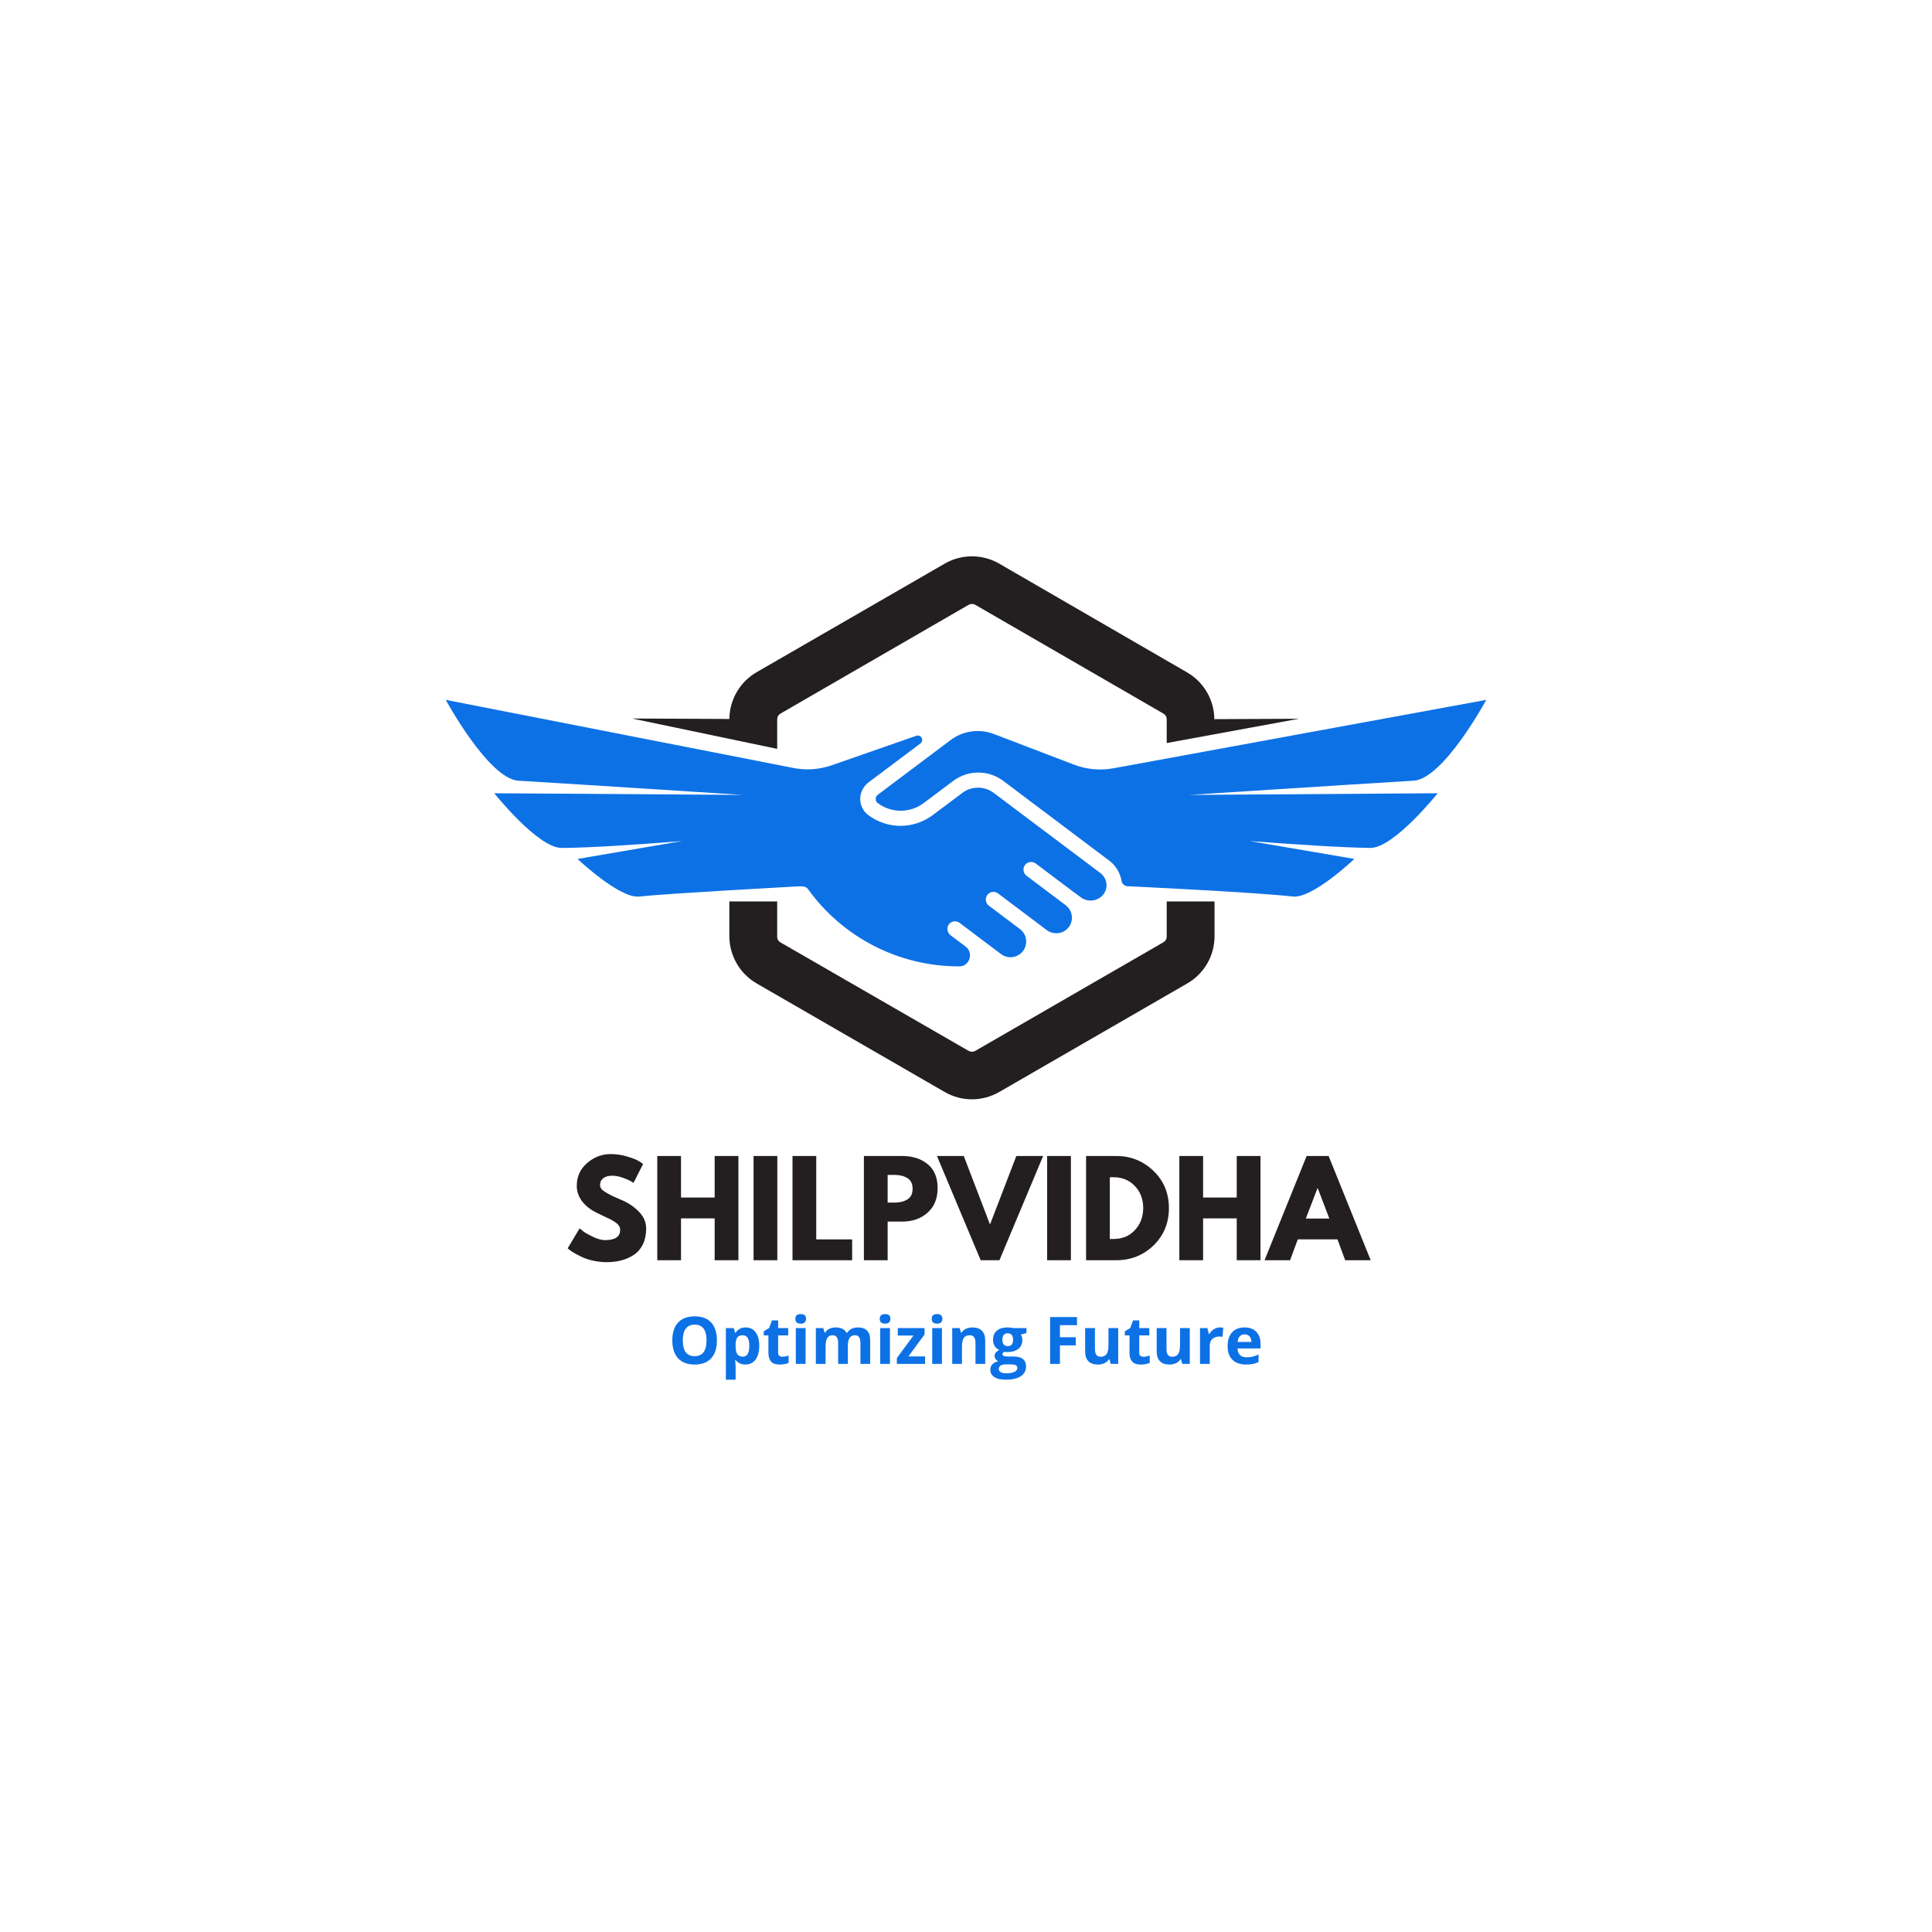 <svg xmlns="http://www.w3.org/2000/svg" xmlns:xlink="http://www.w3.org/1999/xlink" width="500" zoomAndPan="magnify" viewBox="0 0 375 375" height="500" preserveAspectRatio="xMidYMid meet" version="1.0"><defs><g/><clipPath id="d5fe1d0851"><path d="M 122 107.527 L 253 107.527 L 253 146 L 122 146 Z M 122 107.527 " clip-rule="nonzero"/></clipPath><clipPath id="d6bd14c9e5"><path d="M 169 135 L 288.738 135 L 288.738 175 L 169 175 Z M 169 135 " clip-rule="nonzero"/></clipPath><clipPath id="f38c8efe5f"><path d="M 86.238 135 L 215 135 L 215 188 L 86.238 188 Z M 86.238 135 " clip-rule="nonzero"/></clipPath></defs><rect x="-37.5" width="450" fill="#ffffff" y="-37.5" height="450" fill-opacity="1"/><rect x="-37.5" width="450" fill="#ffffff" y="-37.5" height="450" fill-opacity="1"/><g clip-path="url(#d5fe1d0851)"><path fill="#231f20" d="M 150.852 145.355 L 150.852 139.633 C 150.859 139.129 151.078 138.75 151.516 138.496 L 187.992 117.406 C 188.199 117.289 188.418 117.23 188.656 117.23 C 188.895 117.23 189.113 117.289 189.32 117.406 L 225.797 138.496 C 226.246 138.758 226.465 139.145 226.457 139.664 L 226.457 144.223 L 252.125 139.512 L 235.695 139.586 C 235.691 138.664 235.566 137.758 235.32 136.867 C 235.078 135.977 234.723 135.133 234.254 134.336 C 233.789 133.539 233.23 132.812 232.574 132.164 C 231.918 131.516 231.191 130.961 230.391 130.5 L 193.961 109.41 C 193.156 108.941 192.301 108.586 191.402 108.344 C 190.504 108.105 189.586 107.984 188.656 107.984 C 187.723 107.984 186.809 108.105 185.91 108.344 C 185.008 108.586 184.156 108.941 183.352 109.41 L 146.875 130.465 C 146.074 130.926 145.348 131.484 144.695 132.133 C 144.039 132.785 143.48 133.508 143.016 134.305 C 142.551 135.102 142.195 135.945 141.949 136.836 C 141.703 137.723 141.578 138.629 141.566 139.551 L 122.699 139.465 Z M 150.852 145.355 " fill-opacity="1" fill-rule="nonzero"/></g><path fill="#231f20" d="M 226.457 174.973 L 226.457 181.738 C 226.465 182.258 226.246 182.648 225.797 182.906 L 189.32 203.965 C 189.113 204.082 188.895 204.141 188.656 204.141 C 188.418 204.141 188.199 204.082 187.992 203.965 L 151.516 182.934 C 151.066 182.672 150.844 182.285 150.852 181.766 L 150.852 174.973 L 141.566 174.973 L 141.566 181.738 C 141.57 182.668 141.695 183.578 141.938 184.477 C 142.18 185.371 142.535 186.219 143 187.023 C 143.465 187.828 144.027 188.555 144.684 189.211 C 145.34 189.867 146.07 190.426 146.875 190.891 L 183.352 211.949 C 184.156 212.414 185.008 212.77 185.91 213.012 C 186.809 213.254 187.723 213.375 188.656 213.375 C 189.586 213.375 190.504 213.254 191.402 213.012 C 192.301 212.77 193.156 212.414 193.961 211.949 L 230.438 190.891 C 231.242 190.43 231.977 189.867 232.637 189.211 C 233.293 188.555 233.855 187.824 234.32 187.02 C 234.785 186.215 235.141 185.363 235.383 184.469 C 235.621 183.57 235.742 182.656 235.742 181.727 L 235.742 174.973 Z M 226.457 174.973 " fill-opacity="1" fill-rule="nonzero"/><g clip-path="url(#d6bd14c9e5)"><path fill="#0d71e6" d="M 274.395 151.531 C 280.18 151.184 288.488 135.844 288.488 135.844 L 216.199 149.109 C 213.516 149.602 210.902 149.359 208.359 148.379 L 192.926 142.477 C 192.234 142.211 191.516 142.035 190.777 141.949 C 190.039 141.863 189.301 141.871 188.562 141.973 C 187.828 142.078 187.113 142.27 186.426 142.555 C 185.738 142.84 185.098 143.203 184.504 143.652 L 170.379 154.262 C 170.105 154.465 169.969 154.734 169.973 155.07 C 169.973 155.41 170.105 155.684 170.379 155.887 C 171.02 156.367 171.723 156.73 172.48 156.984 C 173.242 157.234 174.023 157.363 174.824 157.363 C 175.625 157.363 176.406 157.234 177.168 156.984 C 177.926 156.73 178.629 156.367 179.27 155.887 L 185.047 151.555 C 185.746 151.035 186.508 150.637 187.332 150.363 C 188.16 150.09 189.008 149.953 189.879 149.953 C 190.75 149.953 191.598 150.09 192.426 150.363 C 193.25 150.637 194.012 151.035 194.711 151.555 L 215.23 166.996 C 215.879 167.469 216.414 168.047 216.836 168.727 C 217.262 169.41 217.539 170.145 217.68 170.934 L 217.68 170.977 C 217.73 171.281 217.879 171.535 218.117 171.734 C 218.359 171.93 218.633 172.027 218.945 172.023 C 218.945 172.023 243.059 173.145 250.945 174.012 C 254.766 174.438 262.883 166.719 262.883 166.719 L 242.641 163.254 C 250.52 163.852 260.699 164.535 266.012 164.582 C 270.57 164.582 279.051 153.969 279.051 153.969 L 230.844 154.289 C 230.844 154.289 262.445 152.246 274.395 151.531 Z M 274.395 151.531 " fill-opacity="1" fill-rule="nonzero"/></g><g clip-path="url(#f38c8efe5f)"><path fill="#0d71e6" d="M 214.766 171.539 C 214.641 170.617 214.199 169.887 213.441 169.352 L 192.879 153.898 C 192.441 153.566 191.961 153.316 191.441 153.141 C 190.922 152.969 190.387 152.883 189.836 152.883 C 189.289 152.883 188.754 152.969 188.23 153.141 C 187.711 153.316 187.23 153.566 186.793 153.898 L 181.016 158.227 C 180.566 158.562 180.098 158.855 179.602 159.113 C 179.109 159.371 178.598 159.59 178.066 159.766 C 177.539 159.941 176.996 160.074 176.445 160.16 C 175.898 160.25 175.344 160.297 174.785 160.297 C 174.227 160.297 173.672 160.25 173.121 160.16 C 172.57 160.074 172.031 159.941 171.504 159.766 C 170.973 159.59 170.461 159.371 169.965 159.113 C 169.473 158.855 169 158.562 168.555 158.227 C 168.035 157.84 167.633 157.352 167.352 156.766 C 167.07 156.18 166.941 155.562 166.961 154.914 C 167 154.281 167.172 153.691 167.477 153.137 C 167.785 152.586 168.195 152.125 168.715 151.762 L 178.66 144.301 C 178.828 144.176 178.934 144.008 178.977 143.805 C 179.023 143.602 178.996 143.406 178.898 143.219 C 178.801 143.035 178.656 142.902 178.461 142.824 C 178.266 142.75 178.07 142.742 177.871 142.809 L 161.516 148.512 C 158.973 149.398 156.383 149.566 153.746 149.016 L 147.637 147.816 L 147.637 147.781 L 147.027 147.691 L 86.52 135.844 C 86.52 135.844 94.844 151.184 100.613 151.531 C 112.551 152.246 144.148 154.289 144.148 154.289 L 95.934 153.969 C 95.934 153.969 104.414 164.582 108.977 164.582 C 114.285 164.582 124.469 163.887 132.348 163.254 L 112.102 166.723 C 112.102 166.723 120.238 174.418 124.039 174.02 C 129.254 173.438 155.148 172.031 155.211 172.031 C 156.203 172.031 156.535 172.188 156.84 172.586 C 157.672 173.742 158.57 174.844 159.531 175.891 C 160.492 176.938 161.512 177.926 162.59 178.855 C 163.672 179.781 164.801 180.645 165.98 181.438 C 167.16 182.23 168.383 182.953 169.648 183.602 C 170.914 184.25 172.215 184.824 173.551 185.32 C 174.883 185.812 176.242 186.23 177.625 186.562 C 179.008 186.898 180.402 187.148 181.816 187.32 C 183.23 187.488 184.648 187.574 186.07 187.574 L 186.168 187.574 C 186.625 187.586 187.039 187.457 187.406 187.188 C 187.777 186.918 188.027 186.566 188.16 186.129 C 188.305 185.707 188.32 185.281 188.199 184.852 C 188.074 184.422 187.844 184.062 187.496 183.781 L 184.531 181.555 C 184.371 181.438 184.242 181.301 184.133 181.133 C 184.027 180.969 183.957 180.793 183.918 180.598 C 183.883 180.406 183.879 180.215 183.914 180.023 C 183.949 179.832 184.016 179.652 184.121 179.484 C 184.234 179.316 184.375 179.176 184.547 179.066 C 184.719 178.957 184.906 178.883 185.105 178.852 C 185.309 178.816 185.508 178.824 185.707 178.871 C 185.902 178.918 186.086 179.004 186.25 179.125 L 189.188 181.336 L 189.324 181.441 L 194.32 185.199 C 194.582 185.398 194.867 185.547 195.18 185.648 C 195.492 185.75 195.809 185.805 196.137 185.805 C 196.465 185.805 196.781 185.75 197.094 185.648 C 197.406 185.547 197.691 185.398 197.953 185.199 C 198.531 184.777 198.906 184.223 199.082 183.531 C 199.242 182.938 199.223 182.352 199.023 181.773 C 198.824 181.191 198.48 180.719 197.992 180.348 L 191.973 175.816 C 191.68 175.605 191.488 175.324 191.395 174.977 C 191.305 174.625 191.332 174.289 191.48 173.961 C 191.578 173.758 191.711 173.586 191.883 173.445 C 192.055 173.305 192.25 173.207 192.469 173.152 C 192.684 173.102 192.902 173.098 193.121 173.141 C 193.34 173.188 193.539 173.273 193.715 173.41 L 199.746 177.953 L 203.102 180.48 C 203.355 180.68 203.633 180.836 203.938 180.949 C 204.242 181.059 204.555 181.125 204.875 181.141 C 205.199 181.156 205.52 181.121 205.832 181.039 C 206.145 180.953 206.438 180.824 206.707 180.652 C 206.91 180.52 207.09 180.363 207.254 180.188 C 207.418 180.008 207.559 179.816 207.676 179.605 C 207.793 179.395 207.883 179.172 207.949 178.941 C 208.012 178.707 208.051 178.473 208.059 178.23 C 208.066 177.988 208.047 177.75 207.996 177.516 C 207.949 177.277 207.871 177.051 207.77 176.832 C 207.668 176.617 207.539 176.414 207.387 176.227 C 207.238 176.039 207.066 175.871 206.875 175.723 L 199.293 170.012 C 199 169.801 198.805 169.52 198.715 169.172 C 198.621 168.82 198.648 168.48 198.797 168.148 C 198.891 167.949 199.027 167.777 199.199 167.637 C 199.375 167.496 199.566 167.402 199.785 167.348 C 200 167.297 200.219 167.293 200.438 167.336 C 200.656 167.383 200.852 167.473 201.031 167.605 L 208.637 173.328 L 208.672 173.328 L 209.773 174.16 C 210.094 174.398 210.445 174.574 210.832 174.68 C 211.215 174.789 211.609 174.82 212.008 174.781 C 212.406 174.738 212.781 174.629 213.137 174.445 C 213.496 174.262 213.805 174.02 214.07 173.723 C 214.602 173.09 214.836 172.363 214.766 171.539 Z M 214.766 171.539 " fill-opacity="1" fill-rule="nonzero"/></g><g fill="#231f20" fill-opacity="1"><g transform="translate(109.623, 244.612)"><g><path d="M 8.922 -20.609 C 10.023 -20.609 11.098 -20.445 12.141 -20.125 C 13.191 -19.812 13.969 -19.5 14.469 -19.188 L 15.203 -18.688 L 13.344 -15.016 C 13.195 -15.109 12.992 -15.234 12.734 -15.391 C 12.473 -15.547 11.984 -15.754 11.266 -16.016 C 10.547 -16.273 9.875 -16.406 9.25 -16.406 C 8.477 -16.406 7.883 -16.242 7.469 -15.922 C 7.051 -15.598 6.844 -15.156 6.844 -14.594 C 6.844 -14.312 6.941 -14.051 7.141 -13.812 C 7.336 -13.582 7.672 -13.332 8.141 -13.062 C 8.617 -12.789 9.035 -12.57 9.391 -12.406 C 9.754 -12.25 10.312 -12.004 11.062 -11.672 C 12.375 -11.117 13.488 -10.363 14.406 -9.406 C 15.332 -8.445 15.797 -7.363 15.797 -6.156 C 15.797 -5 15.586 -3.984 15.172 -3.109 C 14.754 -2.242 14.18 -1.566 13.453 -1.078 C 12.723 -0.586 11.914 -0.223 11.031 0.016 C 10.156 0.254 9.203 0.375 8.172 0.375 C 7.285 0.375 6.414 0.281 5.562 0.094 C 4.719 -0.082 4.008 -0.305 3.438 -0.578 C 2.863 -0.848 2.348 -1.113 1.891 -1.375 C 1.43 -1.633 1.098 -1.852 0.891 -2.031 L 0.562 -2.312 L 2.875 -6.188 C 3.07 -6.02 3.336 -5.805 3.672 -5.547 C 4.016 -5.297 4.625 -4.957 5.5 -4.531 C 6.375 -4.113 7.148 -3.906 7.828 -3.906 C 9.773 -3.906 10.75 -4.566 10.75 -5.891 C 10.75 -6.16 10.676 -6.414 10.531 -6.656 C 10.395 -6.895 10.148 -7.133 9.797 -7.375 C 9.441 -7.613 9.129 -7.801 8.859 -7.938 C 8.598 -8.07 8.16 -8.281 7.547 -8.562 C 6.93 -8.852 6.477 -9.07 6.188 -9.219 C 4.957 -9.82 4.004 -10.578 3.328 -11.484 C 2.66 -12.398 2.328 -13.379 2.328 -14.422 C 2.328 -16.234 3 -17.719 4.344 -18.875 C 5.688 -20.031 7.211 -20.609 8.922 -20.609 Z M 8.922 -20.609 "/></g></g></g><g fill="#231f20" fill-opacity="1"><g transform="translate(126.107, 244.612)"><g><path d="M 6.078 -8.125 L 6.078 0 L 1.469 0 L 1.469 -20.234 L 6.078 -20.234 L 6.078 -12.172 L 12.609 -12.172 L 12.609 -20.234 L 17.219 -20.234 L 17.219 0 L 12.609 0 L 12.609 -8.125 Z M 6.078 -8.125 "/></g></g></g><g fill="#231f20" fill-opacity="1"><g transform="translate(144.799, 244.612)"><g><path d="M 6.078 -20.234 L 6.078 0 L 1.469 0 L 1.469 -20.234 Z M 6.078 -20.234 "/></g></g></g><g fill="#231f20" fill-opacity="1"><g transform="translate(152.354, 244.612)"><g><path d="M 6.078 -20.234 L 6.078 -4.047 L 13.047 -4.047 L 13.047 0 L 1.469 0 L 1.469 -20.234 Z M 6.078 -20.234 "/></g></g></g><g fill="#231f20" fill-opacity="1"><g transform="translate(166.214, 244.612)"><g><path d="M 1.469 -20.234 L 8.859 -20.234 C 10.922 -20.234 12.586 -19.703 13.859 -18.641 C 15.141 -17.578 15.781 -16.031 15.781 -14 C 15.781 -11.977 15.129 -10.391 13.828 -9.234 C 12.535 -8.078 10.879 -7.5 8.859 -7.5 L 6.078 -7.5 L 6.078 0 L 1.469 0 Z M 6.078 -11.188 L 7.391 -11.188 C 8.41 -11.188 9.254 -11.395 9.922 -11.812 C 10.586 -12.227 10.922 -12.91 10.922 -13.859 C 10.922 -14.828 10.586 -15.52 9.922 -15.938 C 9.254 -16.352 8.41 -16.562 7.391 -16.562 L 6.078 -16.562 Z M 6.078 -11.188 "/></g></g></g><g fill="#231f20" fill-opacity="1"><g transform="translate(182.551, 244.612)"><g><path d="M 7.797 0 L -0.688 -20.234 L 4.516 -20.234 L 9.609 -6.938 L 14.719 -20.234 L 19.922 -20.234 L 11.438 0 Z M 7.797 0 "/></g></g></g><g fill="#231f20" fill-opacity="1"><g transform="translate(201.782, 244.612)"><g><path d="M 6.078 -20.234 L 6.078 0 L 1.469 0 L 1.469 -20.234 Z M 6.078 -20.234 "/></g></g></g><g fill="#231f20" fill-opacity="1"><g transform="translate(209.338, 244.612)"><g><path d="M 1.469 -20.234 L 7.328 -20.234 C 10.141 -20.234 12.547 -19.27 14.547 -17.344 C 16.547 -15.426 17.547 -13.02 17.547 -10.125 C 17.547 -7.219 16.551 -4.801 14.562 -2.875 C 12.57 -0.957 10.16 0 7.328 0 L 1.469 0 Z M 6.078 -4.125 L 6.797 -4.125 C 8.484 -4.125 9.859 -4.691 10.922 -5.828 C 11.992 -6.961 12.539 -8.391 12.562 -10.109 C 12.562 -11.828 12.023 -13.254 10.953 -14.391 C 9.879 -15.535 8.492 -16.109 6.797 -16.109 L 6.078 -16.109 Z M 6.078 -4.125 "/></g></g></g><g fill="#231f20" fill-opacity="1"><g transform="translate(227.441, 244.612)"><g><path d="M 6.078 -8.125 L 6.078 0 L 1.469 0 L 1.469 -20.234 L 6.078 -20.234 L 6.078 -12.172 L 12.609 -12.172 L 12.609 -20.234 L 17.219 -20.234 L 17.219 0 L 12.609 0 L 12.609 -8.125 Z M 6.078 -8.125 "/></g></g></g><g fill="#231f20" fill-opacity="1"><g transform="translate(246.133, 244.612)"><g><path d="M 11.75 -20.234 L 19.922 0 L 14.969 0 L 13.469 -4.047 L 5.766 -4.047 L 4.266 0 L -0.688 0 L 7.484 -20.234 Z M 11.891 -8.094 L 9.641 -13.984 L 9.594 -13.984 L 7.328 -8.094 Z M 11.891 -8.094 "/></g></g></g><g fill="#0d71e6" fill-opacity="1"><g transform="translate(129.762, 264.733)"><g><path d="M 9.391 -4.562 C 9.391 -3.051 9.016 -1.891 8.266 -1.078 C 7.523 -0.273 6.457 0.125 5.062 0.125 C 3.676 0.125 2.609 -0.273 1.859 -1.078 C 1.109 -1.891 0.734 -3.051 0.734 -4.562 C 0.734 -6.082 1.109 -7.238 1.859 -8.031 C 2.609 -8.832 3.68 -9.234 5.078 -9.234 C 6.473 -9.234 7.539 -8.832 8.281 -8.031 C 9.02 -7.227 9.391 -6.07 9.391 -4.562 Z M 2.766 -4.562 C 2.766 -3.539 2.957 -2.773 3.344 -2.266 C 3.727 -1.754 4.301 -1.5 5.062 -1.5 C 6.602 -1.5 7.375 -2.52 7.375 -4.562 C 7.375 -6.602 6.609 -7.625 5.078 -7.625 C 4.316 -7.625 3.738 -7.363 3.344 -6.844 C 2.957 -6.332 2.766 -5.57 2.766 -4.562 Z M 2.766 -4.562 "/></g></g></g><g fill="#0d71e6" fill-opacity="1"><g transform="translate(139.891, 264.733)"><g><path d="M 4.812 0.125 C 4 0.125 3.359 -0.172 2.891 -0.766 L 2.797 -0.766 C 2.859 -0.18 2.891 0.156 2.891 0.25 L 2.891 3.062 L 1 3.062 L 1 -6.953 L 2.531 -6.953 L 2.797 -6.047 L 2.891 -6.047 C 3.336 -6.734 3.992 -7.078 4.859 -7.078 C 5.68 -7.078 6.32 -6.758 6.781 -6.125 C 7.25 -5.488 7.484 -4.609 7.484 -3.484 C 7.484 -2.742 7.375 -2.098 7.156 -1.547 C 6.938 -1.004 6.625 -0.586 6.219 -0.297 C 5.82 -0.016 5.352 0.125 4.812 0.125 Z M 4.25 -5.562 C 3.781 -5.562 3.438 -5.414 3.219 -5.125 C 3.008 -4.844 2.898 -4.367 2.891 -3.703 L 2.891 -3.5 C 2.891 -2.75 3 -2.211 3.219 -1.891 C 3.445 -1.566 3.801 -1.406 4.281 -1.406 C 5.125 -1.406 5.547 -2.109 5.547 -3.516 C 5.547 -4.203 5.441 -4.711 5.234 -5.047 C 5.023 -5.391 4.695 -5.562 4.25 -5.562 Z M 4.25 -5.562 "/></g></g></g><g fill="#0d71e6" fill-opacity="1"><g transform="translate(147.944, 264.733)"><g><path d="M 3.922 -1.391 C 4.254 -1.391 4.656 -1.461 5.125 -1.609 L 5.125 -0.188 C 4.645 0.02 4.062 0.125 3.375 0.125 C 2.613 0.125 2.062 -0.066 1.719 -0.453 C 1.375 -0.836 1.203 -1.41 1.203 -2.172 L 1.203 -5.531 L 0.297 -5.531 L 0.297 -6.328 L 1.344 -6.969 L 1.891 -8.438 L 3.094 -8.438 L 3.094 -6.953 L 5.047 -6.953 L 5.047 -5.531 L 3.094 -5.531 L 3.094 -2.172 C 3.094 -1.898 3.164 -1.703 3.312 -1.578 C 3.469 -1.453 3.672 -1.391 3.922 -1.391 Z M 3.922 -1.391 "/></g></g></g><g fill="#0d71e6" fill-opacity="1"><g transform="translate(153.469, 264.733)"><g><path d="M 0.906 -8.75 C 0.906 -9.363 1.254 -9.672 1.953 -9.672 C 2.641 -9.672 2.984 -9.363 2.984 -8.75 C 2.984 -8.457 2.895 -8.227 2.719 -8.062 C 2.551 -7.895 2.297 -7.812 1.953 -7.812 C 1.254 -7.812 0.906 -8.125 0.906 -8.75 Z M 2.891 0 L 1 0 L 1 -6.953 L 2.891 -6.953 Z M 2.891 0 "/></g></g></g><g fill="#0d71e6" fill-opacity="1"><g transform="translate(157.353, 264.733)"><g><path d="M 7.219 0 L 5.328 0 L 5.328 -4.062 C 5.328 -4.562 5.238 -4.938 5.062 -5.188 C 4.895 -5.438 4.633 -5.562 4.281 -5.562 C 3.789 -5.562 3.438 -5.383 3.219 -5.031 C 3 -4.676 2.891 -4.086 2.891 -3.266 L 2.891 0 L 1 0 L 1 -6.953 L 2.438 -6.953 L 2.703 -6.062 L 2.797 -6.062 C 2.984 -6.383 3.254 -6.633 3.609 -6.812 C 3.961 -6.988 4.367 -7.078 4.828 -7.078 C 5.867 -7.078 6.57 -6.738 6.938 -6.062 L 7.109 -6.062 C 7.297 -6.383 7.566 -6.633 7.922 -6.812 C 8.285 -6.988 8.695 -7.078 9.156 -7.078 C 9.945 -7.078 10.539 -6.875 10.938 -6.469 C 11.344 -6.07 11.547 -5.426 11.547 -4.531 L 11.547 0 L 9.656 0 L 9.656 -4.062 C 9.656 -4.562 9.566 -4.938 9.391 -5.188 C 9.223 -5.438 8.961 -5.562 8.609 -5.562 C 8.141 -5.562 7.789 -5.395 7.562 -5.062 C 7.332 -4.727 7.219 -4.203 7.219 -3.484 Z M 7.219 0 "/></g></g></g><g fill="#0d71e6" fill-opacity="1"><g transform="translate(169.849, 264.733)"><g><path d="M 0.906 -8.75 C 0.906 -9.363 1.254 -9.672 1.953 -9.672 C 2.641 -9.672 2.984 -9.363 2.984 -8.75 C 2.984 -8.457 2.895 -8.227 2.719 -8.062 C 2.551 -7.895 2.297 -7.812 1.953 -7.812 C 1.254 -7.812 0.906 -8.125 0.906 -8.75 Z M 2.891 0 L 1 0 L 1 -6.953 L 2.891 -6.953 Z M 2.891 0 "/></g></g></g><g fill="#0d71e6" fill-opacity="1"><g transform="translate(173.733, 264.733)"><g><path d="M 5.828 0 L 0.344 0 L 0.344 -1.125 L 3.562 -5.5 L 0.531 -5.5 L 0.531 -6.953 L 5.719 -6.953 L 5.719 -5.719 L 2.594 -1.453 L 5.828 -1.453 Z M 5.828 0 "/></g></g></g><g fill="#0d71e6" fill-opacity="1"><g transform="translate(179.941, 264.733)"><g><path d="M 0.906 -8.75 C 0.906 -9.363 1.254 -9.672 1.953 -9.672 C 2.641 -9.672 2.984 -9.363 2.984 -8.75 C 2.984 -8.457 2.895 -8.227 2.719 -8.062 C 2.551 -7.895 2.297 -7.812 1.953 -7.812 C 1.254 -7.812 0.906 -8.125 0.906 -8.75 Z M 2.891 0 L 1 0 L 1 -6.953 L 2.891 -6.953 Z M 2.891 0 "/></g></g></g><g fill="#0d71e6" fill-opacity="1"><g transform="translate(183.825, 264.733)"><g><path d="M 7.406 0 L 5.516 0 L 5.516 -4.062 C 5.516 -4.562 5.426 -4.938 5.25 -5.188 C 5.07 -5.438 4.785 -5.562 4.391 -5.562 C 3.859 -5.562 3.473 -5.383 3.234 -5.031 C 3.004 -4.676 2.891 -4.086 2.891 -3.266 L 2.891 0 L 1 0 L 1 -6.953 L 2.438 -6.953 L 2.703 -6.062 L 2.797 -6.062 C 3.016 -6.395 3.305 -6.645 3.672 -6.812 C 4.047 -6.988 4.469 -7.078 4.938 -7.078 C 5.75 -7.078 6.363 -6.859 6.781 -6.422 C 7.195 -5.984 7.406 -5.352 7.406 -4.531 Z M 7.406 0 "/></g></g></g><g fill="#0d71e6" fill-opacity="1"><g transform="translate(192.189, 264.733)"><g><path d="M 7.047 -6.953 L 7.047 -5.984 L 5.953 -5.703 C 6.148 -5.391 6.25 -5.039 6.25 -4.656 C 6.25 -3.914 5.988 -3.336 5.469 -2.922 C 4.945 -2.504 4.227 -2.297 3.312 -2.297 L 2.969 -2.312 L 2.688 -2.344 C 2.488 -2.195 2.391 -2.031 2.391 -1.844 C 2.391 -1.57 2.738 -1.438 3.438 -1.438 L 4.625 -1.438 C 5.383 -1.438 5.961 -1.27 6.359 -0.938 C 6.766 -0.613 6.969 -0.133 6.969 0.5 C 6.969 1.312 6.629 1.941 5.953 2.391 C 5.273 2.836 4.301 3.062 3.031 3.062 C 2.062 3.062 1.316 2.891 0.797 2.547 C 0.285 2.211 0.031 1.738 0.031 1.125 C 0.031 0.707 0.16 0.359 0.422 0.078 C 0.691 -0.203 1.078 -0.398 1.578 -0.516 C 1.379 -0.598 1.207 -0.734 1.062 -0.922 C 0.926 -1.117 0.859 -1.32 0.859 -1.531 C 0.859 -1.789 0.93 -2.008 1.078 -2.188 C 1.234 -2.363 1.457 -2.539 1.75 -2.719 C 1.383 -2.875 1.094 -3.125 0.875 -3.469 C 0.664 -3.812 0.562 -4.223 0.562 -4.703 C 0.562 -5.461 0.805 -6.047 1.297 -6.453 C 1.797 -6.867 2.5 -7.078 3.406 -7.078 C 3.602 -7.078 3.836 -7.055 4.109 -7.016 C 4.379 -6.984 4.551 -6.961 4.625 -6.953 Z M 1.672 0.984 C 1.672 1.242 1.797 1.445 2.047 1.594 C 2.305 1.75 2.66 1.828 3.109 1.828 C 3.785 1.828 4.316 1.734 4.703 1.547 C 5.086 1.359 5.281 1.102 5.281 0.781 C 5.281 0.52 5.164 0.336 4.938 0.234 C 4.707 0.141 4.359 0.094 3.891 0.094 L 2.906 0.094 C 2.551 0.094 2.254 0.172 2.016 0.328 C 1.785 0.492 1.672 0.711 1.672 0.984 Z M 2.375 -4.672 C 2.375 -4.297 2.457 -4 2.625 -3.781 C 2.801 -3.562 3.062 -3.453 3.406 -3.453 C 3.77 -3.453 4.035 -3.562 4.203 -3.781 C 4.367 -4 4.453 -4.297 4.453 -4.672 C 4.453 -5.516 4.102 -5.938 3.406 -5.938 C 2.719 -5.938 2.375 -5.516 2.375 -4.672 Z M 2.375 -4.672 "/></g></g></g><g fill="#0d71e6" fill-opacity="1"><g transform="translate(199.379, 264.733)"><g/></g></g><g fill="#0d71e6" fill-opacity="1"><g transform="translate(202.685, 264.733)"><g><path d="M 3.047 0 L 1.141 0 L 1.141 -9.094 L 6.359 -9.094 L 6.359 -7.516 L 3.047 -7.516 L 3.047 -5.172 L 6.125 -5.172 L 6.125 -3.594 L 3.047 -3.594 Z M 3.047 0 "/></g></g></g><g fill="#0d71e6" fill-opacity="1"><g transform="translate(209.669, 264.733)"><g><path d="M 5.922 0 L 5.672 -0.891 L 5.562 -0.891 C 5.363 -0.566 5.078 -0.316 4.703 -0.141 C 4.328 0.035 3.898 0.125 3.422 0.125 C 2.609 0.125 1.992 -0.094 1.578 -0.531 C 1.16 -0.969 0.953 -1.598 0.953 -2.422 L 0.953 -6.953 L 2.859 -6.953 L 2.859 -2.891 C 2.859 -2.391 2.945 -2.016 3.125 -1.766 C 3.301 -1.516 3.582 -1.391 3.969 -1.391 C 4.5 -1.391 4.883 -1.566 5.125 -1.922 C 5.363 -2.273 5.484 -2.863 5.484 -3.688 L 5.484 -6.953 L 7.375 -6.953 L 7.375 0 Z M 5.922 0 "/></g></g></g><g fill="#0d71e6" fill-opacity="1"><g transform="translate(218.034, 264.733)"><g><path d="M 3.922 -1.391 C 4.254 -1.391 4.656 -1.461 5.125 -1.609 L 5.125 -0.188 C 4.645 0.02 4.062 0.125 3.375 0.125 C 2.613 0.125 2.062 -0.066 1.719 -0.453 C 1.375 -0.836 1.203 -1.41 1.203 -2.172 L 1.203 -5.531 L 0.297 -5.531 L 0.297 -6.328 L 1.344 -6.969 L 1.891 -8.438 L 3.094 -8.438 L 3.094 -6.953 L 5.047 -6.953 L 5.047 -5.531 L 3.094 -5.531 L 3.094 -2.172 C 3.094 -1.898 3.164 -1.703 3.312 -1.578 C 3.469 -1.453 3.672 -1.391 3.922 -1.391 Z M 3.922 -1.391 "/></g></g></g><g fill="#0d71e6" fill-opacity="1"><g transform="translate(223.558, 264.733)"><g><path d="M 5.922 0 L 5.672 -0.891 L 5.562 -0.891 C 5.363 -0.566 5.078 -0.316 4.703 -0.141 C 4.328 0.035 3.898 0.125 3.422 0.125 C 2.609 0.125 1.992 -0.094 1.578 -0.531 C 1.16 -0.969 0.953 -1.598 0.953 -2.422 L 0.953 -6.953 L 2.859 -6.953 L 2.859 -2.891 C 2.859 -2.391 2.945 -2.016 3.125 -1.766 C 3.301 -1.516 3.582 -1.391 3.969 -1.391 C 4.5 -1.391 4.883 -1.566 5.125 -1.922 C 5.363 -2.273 5.484 -2.863 5.484 -3.688 L 5.484 -6.953 L 7.375 -6.953 L 7.375 0 Z M 5.922 0 "/></g></g></g><g fill="#0d71e6" fill-opacity="1"><g transform="translate(231.922, 264.733)"><g><path d="M 4.875 -7.078 C 5.133 -7.078 5.348 -7.062 5.516 -7.031 L 5.375 -5.25 C 5.219 -5.289 5.031 -5.312 4.812 -5.312 C 4.207 -5.312 3.734 -5.156 3.391 -4.844 C 3.055 -4.531 2.891 -4.094 2.891 -3.531 L 2.891 0 L 1 0 L 1 -6.953 L 2.438 -6.953 L 2.719 -5.781 L 2.797 -5.781 C 3.016 -6.176 3.305 -6.488 3.672 -6.719 C 4.047 -6.957 4.445 -7.078 4.875 -7.078 Z M 4.875 -7.078 "/></g></g></g><g fill="#0d71e6" fill-opacity="1"><g transform="translate(237.701, 264.733)"><g><path d="M 3.875 -5.734 C 3.469 -5.734 3.148 -5.602 2.922 -5.344 C 2.703 -5.094 2.57 -4.734 2.531 -4.266 L 5.203 -4.266 C 5.191 -4.734 5.066 -5.094 4.828 -5.344 C 4.598 -5.602 4.281 -5.734 3.875 -5.734 Z M 4.141 0.125 C 3.023 0.125 2.148 -0.18 1.516 -0.797 C 0.891 -1.422 0.578 -2.297 0.578 -3.422 C 0.578 -4.586 0.863 -5.488 1.438 -6.125 C 2.02 -6.758 2.828 -7.078 3.859 -7.078 C 4.836 -7.078 5.598 -6.797 6.141 -6.234 C 6.691 -5.68 6.969 -4.91 6.969 -3.922 L 6.969 -3 L 2.5 -3 C 2.52 -2.457 2.676 -2.035 2.969 -1.734 C 3.27 -1.43 3.691 -1.281 4.234 -1.281 C 4.648 -1.281 5.039 -1.32 5.406 -1.406 C 5.781 -1.5 6.172 -1.641 6.578 -1.828 L 6.578 -0.359 C 6.254 -0.203 5.898 -0.082 5.516 0 C 5.141 0.082 4.68 0.125 4.141 0.125 Z M 4.141 0.125 "/></g></g></g></svg>